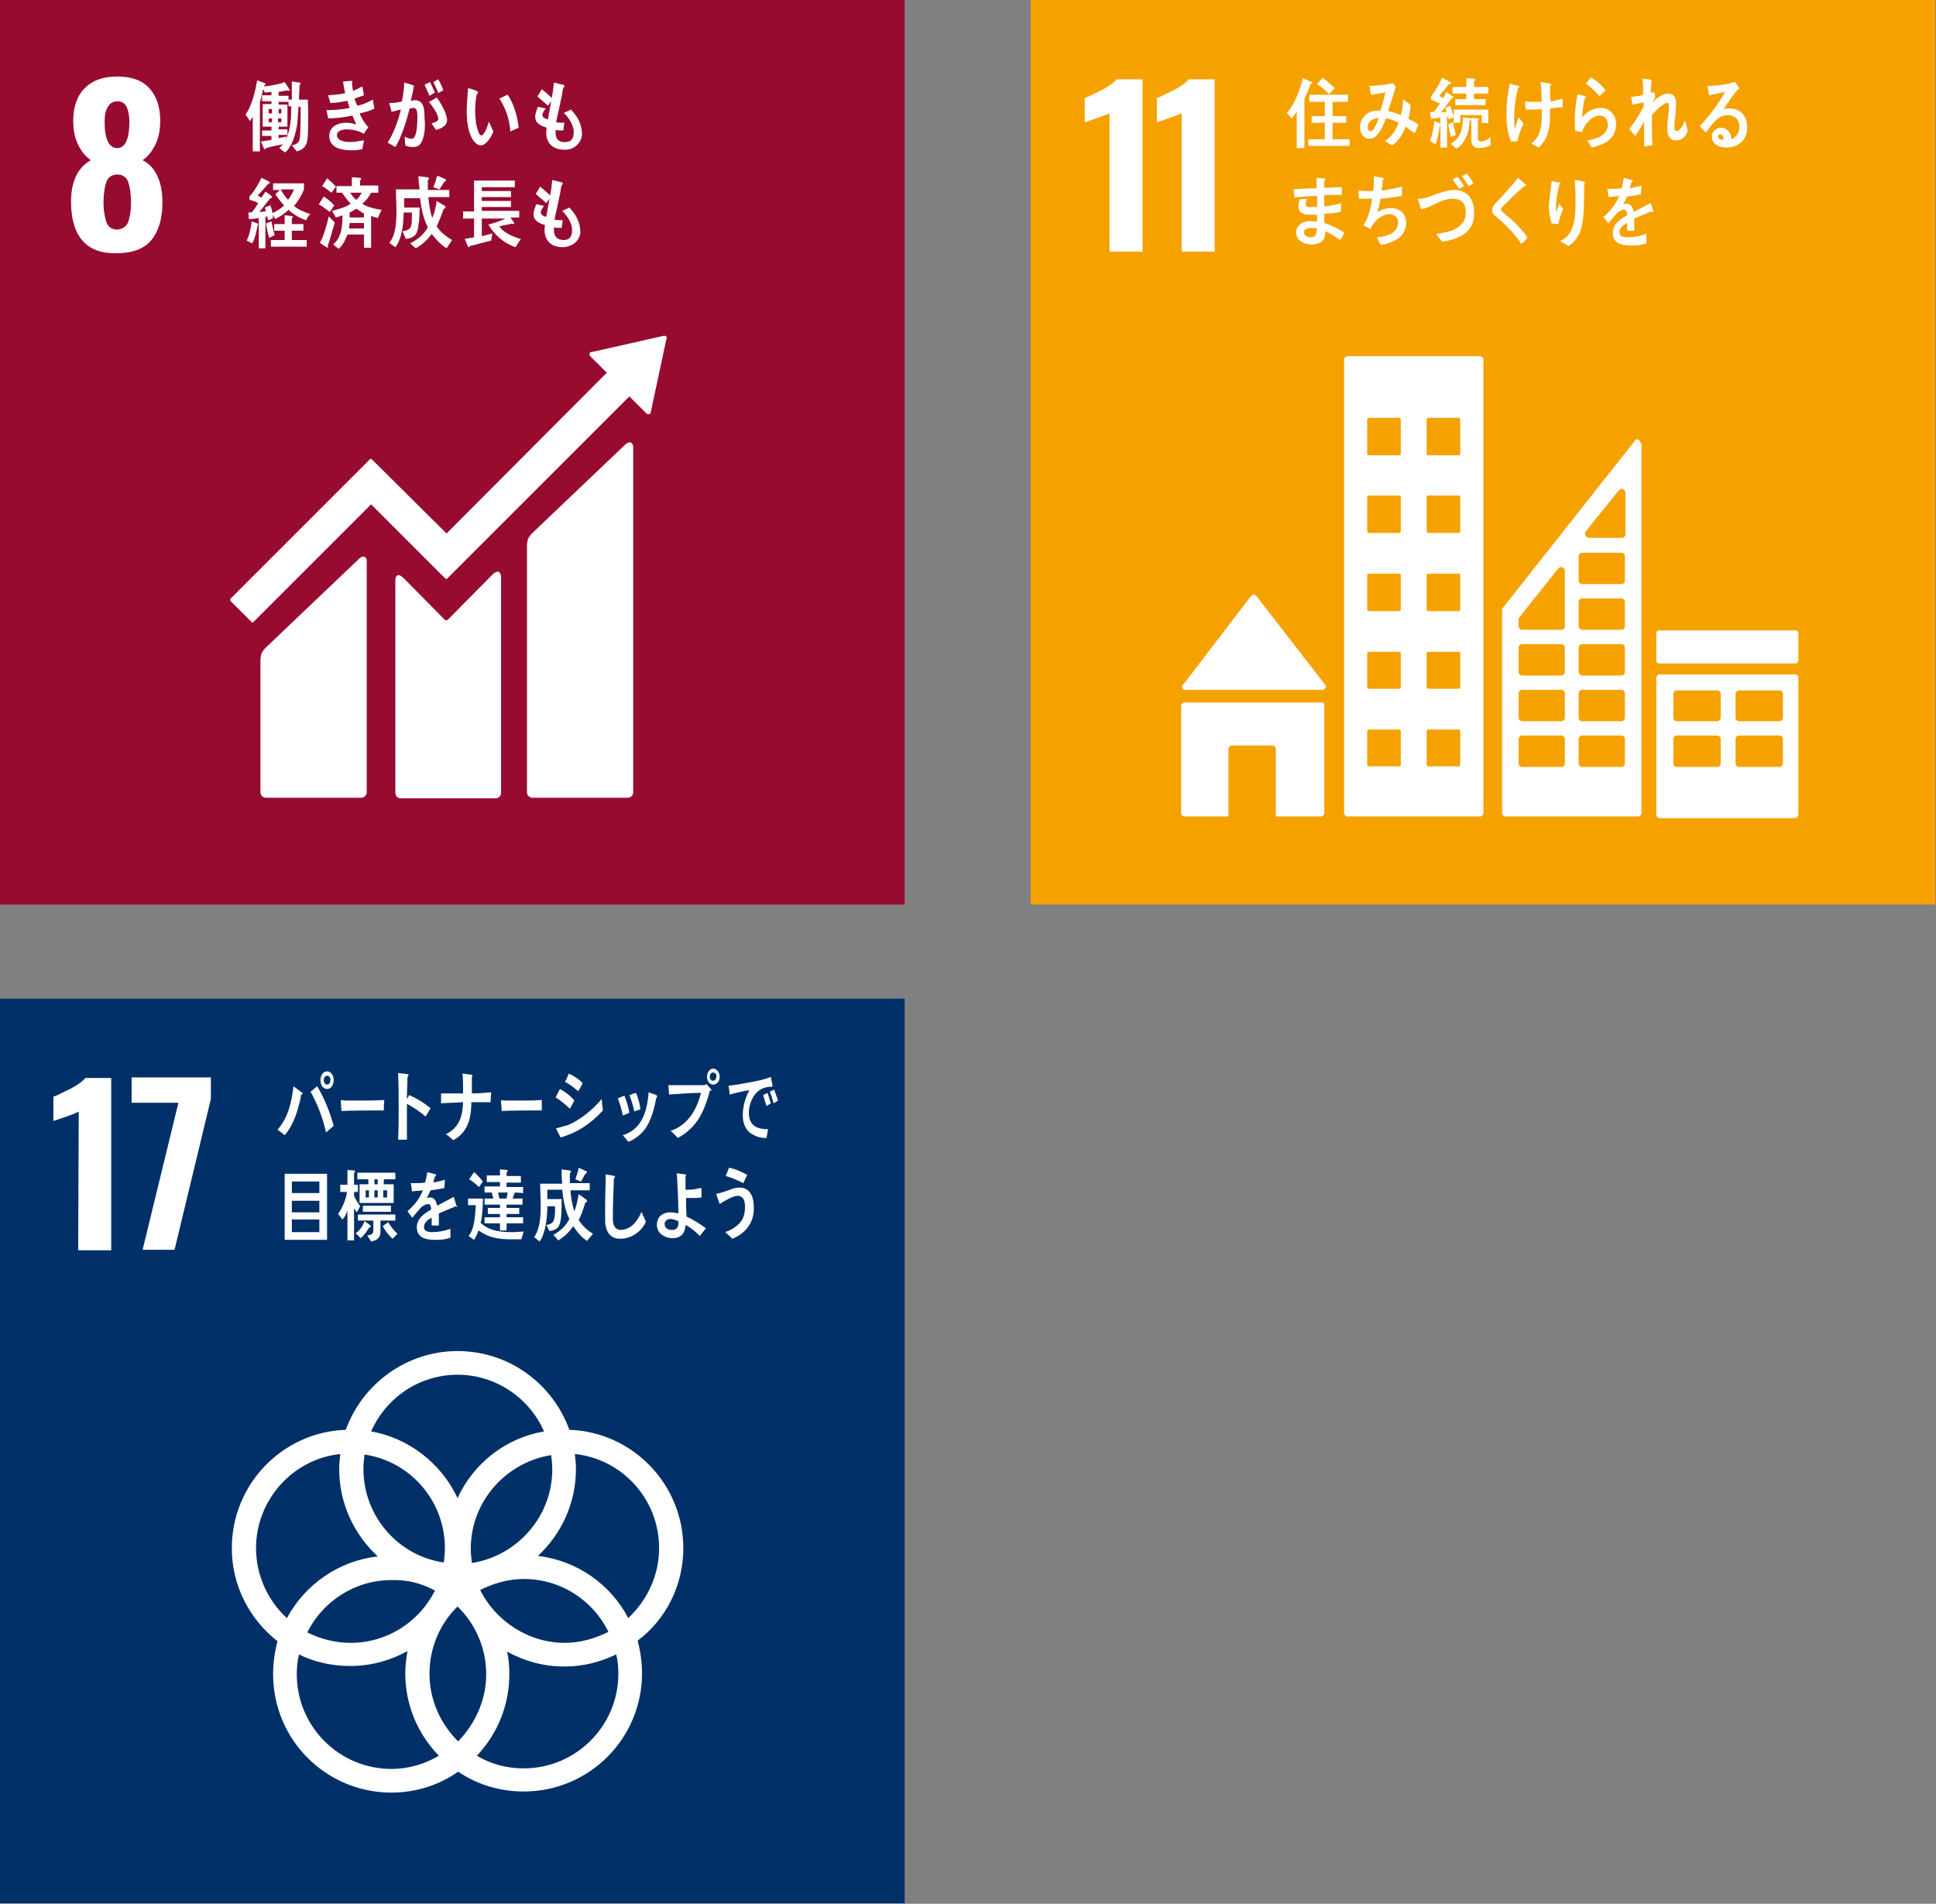 <?xml version="1.0" encoding="utf-8"?>
<!-- Generator: Adobe Illustrator 28.0.0, SVG Export Plug-In . SVG Version: 6.00 Build 0)  -->
<svg version="1.1" id="レイヤー_1" xmlns="http://www.w3.org/2000/svg" xmlns:xlink="http://www.w3.org/1999/xlink" x="0px"
	 y="0px" viewBox="0 0 351.6 345.8" style="enable-background:new 0 0 351.6 345.8;" xml:space="preserve">
<rect x="0" y="0" width="351.6" height="345.8" fill="#808080" stroke="none"/>
<style type="text/css">
	.st0{fill:#970B31;}
	.st1{fill:#FFFFFF;}
	.st2{fill:#F5A200;}
	.st3{fill:#003067;}
</style>
<rect y="0" class="st0" width="164.3" height="164.3"/>
<g>
	<path class="st1" d="M12.9,36.6c0-1.8,0.3-3.3,0.9-4.6c0.6-1.3,1.5-2.2,2.7-2.9c-1-0.7-1.7-1.6-2.3-2.8c-0.6-1.2-0.9-2.6-0.9-4.3
		c0-2.6,0.7-4.6,2.1-6s3.3-2.1,5.9-2.1s4.5,0.7,5.8,2.1c1.3,1.4,2,3.4,2,5.9c0,1.8-0.3,3.2-0.9,4.4c-0.6,1.2-1.3,2.1-2.3,2.8
		c1.2,0.6,2.1,1.6,2.7,2.9c0.6,1.3,0.9,2.9,0.9,4.8c0,2.9-0.7,5.2-2,6.8S24,46,21.1,46C15.7,46.1,12.9,42.9,12.9,36.6z M23.3,40.3
		c0.3-0.9,0.5-2.1,0.5-3.5c0-1.5-0.2-2.8-0.5-3.7s-1-1.4-2-1.4s-1.7,0.5-2,1.4s-0.5,2.1-0.5,3.7c0,1.4,0.2,2.5,0.5,3.5
		c0.3,0.9,1,1.4,2,1.4C22.3,41.6,22.9,41.2,23.3,40.3z M23.5,22.1c0-1.1-0.2-2-0.5-2.7c-0.4-0.7-0.9-1-1.7-1c-0.7,0-1.3,0.3-1.7,1
		C19.2,20,19,20.9,19,22.1c0,3.2,0.8,4.8,2.3,4.8C22.7,26.9,23.5,25.3,23.5,22.1z"/>
</g>
<g>
	<path class="st1" d="M113.5,80.8l-16.8,16c-0.6,0.6-1,1.1-1,2.4v44.7c0,0.5,0.4,1,1,1H114c0.5,0,1-0.4,1-1V81.2
		C115,80.7,114.6,79.8,113.5,80.8"/>
	<path class="st1" d="M65.1,101.6l-16.8,16c-0.6,0.6-1,1.1-1,2.4v23.9c0,0.5,0.4,1,1,1h17.3c0.5,0,1-0.4,1-1V102
		C66.7,101.5,66.2,100.5,65.1,101.6"/>
	<path class="st1" d="M121.1,61.5c0-0.1,0-0.3-0.1-0.4c-0.1-0.1-0.2-0.1-0.3-0.1h-0.1h-0.1l-12.8,2.9h-0.2c-0.1,0-0.2,0.1-0.3,0.1
		c-0.2,0.2-0.2,0.5,0,0.7l0.1,0.1l2.9,2.9L81.1,96.9L67.6,83.5c-0.2-0.2-0.4-0.2-0.5,0l-3.6,3.6l0,0l-21.6,21.6
		c-0.1,0.2-0.1,0.4,0,0.5l3.7,3.7c0.1,0.2,0.4,0.2,0.5,0l21.3-21.3l9.8,9.8l0,0l3.6,3.6c0.2,0.2,0.4,0.2,0.5,0l33-33l3.1,3.1
		c0.2,0.2,0.5,0.2,0.7,0c0.1-0.1,0.1-0.2,0.1-0.3l0,0l2.8-13.1L121.1,61.5z"/>
	<path class="st1" d="M89.4,104.4l-8.1,8.2c-0.2,0.1-0.4,0.1-0.5,0l-7.4-7.5c-1.3-1.3-1.6-0.3-1.6,0.3V144c0,0.5,0.4,1,0.9,1H90
		c0.5,0,1-0.4,1-1v-39.2C91,104.2,90.6,103.2,89.4,104.4"/>
</g>
<g>
	<path class="st1" d="M55.9,24.7c-0.1,1.7-0.6,2.4-2,2.8L53,26.4c1-0.2,1.4-0.5,1.5-1.7c0.1-1.8,0.1-3.6,0.1-5.3h-0.4
		c-0.1,1.6-0.1,3.3-0.6,4.9c-0.3,1.2-0.9,2.6-1.8,3.4l-1.1-0.8c0.2-0.2,0.5-0.5,0.7-0.7c-1,0.2-2.1,0.4-3.1,0.7
		c0,0.1-0.1,0.2-0.2,0.2c-0.1,0-0.2-0.1-0.2-0.2l-0.5-1.2c0.7-0.1,1.3-0.2,1.9-0.3v-0.7h-1.7v-1h1.7V23h-1.6v-4.1h1.6v-0.5h-1.7
		v-1.1h1.7v-0.6c-0.4,0-0.8,0.1-1.2,0.1l-0.3-0.6c-0.1,0.5-0.3,1.1-0.4,1.7c0,0.1-0.2,0.5-0.2,0.6v9h-1.3v-6.3
		c-0.2,0.3-0.3,0.5-0.5,0.8l-0.8-1.2c1.1-1.5,1.8-4.3,2.1-6.2l1.4,0.5c0.1,0,0.1,0.1,0.1,0.2c0,0.1-0.2,0.2-0.2,0.2v0.2
		c0.9-0.1,2.9-0.4,3.7-0.8l0.9,1.4c0,0.1-0.1,0.2-0.2,0.2c-0.1,0-0.2,0-0.2-0.1c-0.5,0.1-1,0.2-1.6,0.3v0.7h1.8v0.7H53v-3.3l1.4,0.2
		c0.1,0,0.2,0.1,0.2,0.2c0,0.1-0.1,0.2-0.2,0.2c0,0.9-0.1,1.8-0.1,2.7c0.5,0,1.1,0,1.6,0C56,20.3,56,22.5,55.9,24.7z M49.4,19.8
		h-0.6v0.8h0.6V19.8z M49.4,21.5h-0.6v0.7h0.6V21.5z M51.1,19.8h-0.5v0.8h0.5V19.8z M51.1,21.5h-0.6v0.7h0.6V21.5z M52.4,19.3v-0.8
		h-1.8V19h1.6v4h-1.6v0.5h1.6v1h-1.6v0.6c0.5-0.1,1-0.2,1.4-0.3l-0.1,0.5c0.9-1.7,1-4,1-6C52.9,19.3,52.4,19.3,52.4,19.3z"/>
	<path class="st1" d="M65.3,20.6c0.4,0.9,0.9,1.8,1.6,2.5c-0.3,0.4-0.6,0.8-0.8,1.2c-1.1-0.6-2.1-0.8-3.3-0.8c-0.5,0-1.6,0.2-1.6,1
		c0,1.2,1.7,1.3,2.4,1.3c0.9,0,1.6-0.2,2.5-0.3c-0.1,0.5-0.2,1.1-0.3,1.6c-0.6,0.1-1.2,0.2-1.8,0.2c-1.5,0-4.2-0.2-4.2-2.6
		c0-1.8,1.7-2.4,3-2.4c0.7,0,1.2,0.1,1.9,0.3c-0.2-0.5-0.5-1.1-0.7-1.6c-1.4,0.3-3,0.5-4.4,0.5L59.3,20c1.4,0,2.8-0.1,4.2-0.4
		c-0.1-0.4-0.3-0.8-0.4-1.3c-1,0.2-2,0.4-3.1,0.4c-0.1-0.4-0.3-0.9-0.4-1.4c1-0.1,2.1-0.1,3.1-0.4c-0.2-0.7-0.3-1.4-0.4-2.1
		c0.5,0,1-0.1,1.5-0.1l0,0c0.1,0,0.2,0,0.2,0.2c0,0.1-0.1,0.2-0.1,0.2c0.1,0.5,0.1,0.9,0.2,1.4c0.6-0.2,1.1-0.5,1.7-0.8
		c0.1,0.5,0.2,1,0.3,1.6c-0.6,0.2-1.1,0.4-1.7,0.6c0.1,0.5,0.3,0.9,0.5,1.3c1-0.2,1.9-0.6,2.8-1.1c0.1,0.5,0.2,1.1,0.3,1.6
		C67.1,20.2,66.2,20.4,65.3,20.6z"/>
	<path class="st1" d="M76.2,26.3c-0.4,0.4-0.9,0.4-1.4,0.4c-0.4,0-0.8-0.1-1.2-0.3c0-0.5-0.1-1.1-0.1-1.6c0.4,0.3,0.9,0.4,1.3,0.4
		c1,0,1-3.2,1-4c0-0.6,0-1.6-0.7-1.6c-0.2,0-0.5,0.1-0.7,0.1c-0.5,2-1.5,5.3-2.6,7c-0.5-0.3-0.9-0.5-1.4-0.8c1.1-1.7,1.9-3.9,2.4-6
		c-0.6,0.1-1.1,0.3-1.7,0.4c0-0.2-0.4-1.5-0.4-1.5c0-0.1,0.1-0.1,0.1-0.1c0.1,0,0.2,0,0.3,0c0.6,0,1.3-0.1,1.9-0.3
		c0.2-1.1,0.4-2.2,0.4-3.4c0.4,0.1,0.7,0.2,1.1,0.3c0.2,0.1,0.3,0.1,0.5,0.2c0.1,0,0.2,0.1,0.2,0.2c0,0.1-0.1,0.1-0.1,0.2
		c-0.1,0.8-0.3,1.6-0.5,2.4c0.2,0,0.5-0.1,0.7-0.1c0.8,0,1.3,0.3,1.6,1.2c0.2,0.6,0.2,1.5,0.2,2.1C77.3,23,77.1,25.4,76.2,26.3z
		 M78,17.4c-0.3-0.7-0.6-1.4-0.9-2l1-0.5c0.3,0.6,0.6,1.3,0.9,1.9L78,17.4z M79.2,23.6c-0.3-0.4-0.6-0.8-0.8-1.2
		c0.3-0.1,1.2-0.3,1.2-0.8c0-0.9-1.2-2.5-1.7-3.1c0.5-0.2,0.9-0.5,1.4-0.8c0.7,0.9,1.9,2.9,1.9,4.2C81.1,23,79.9,23.4,79.2,23.6z
		 M79.6,16.9c-0.3-0.7-0.6-1.4-0.9-2l0.9-0.5c0.3,0.6,0.7,1.3,0.9,2L79.6,16.9z"/>
	<path class="st1" d="M87.4,26.4c-0.4,0-0.7-0.1-1-0.4c-1.1-1-1.5-3-1.6-4.6c-0.1-1.3,0-2.6,0.1-3.9c0-0.5,0.1-1,0.1-1.5
		c0.4,0.1,1.4,0.4,1.7,0.6c0.1,0,0.1,0.1,0.1,0.2c0,0.2-0.1,0.2-0.2,0.3c-0.2,0.7-0.3,2.1-0.3,2.9c0,0.6,0,1.2,0.1,1.8
		c0,0.6,0.2,1.3,0.4,1.9c0.1,0.3,0.3,0.9,0.6,0.9c0.6,0,1.2-1.9,1.4-2.5l0.8,1.8C89.3,24.7,88.4,26.3,87.4,26.4z M92.7,23.9
		c-0.2-2.3-0.8-4.1-2-6c0.5-0.2,1-0.5,1.5-0.7c1.1,1.6,1.8,4,2,6C93.8,23.4,93.2,23.6,92.7,23.9z"/>
	<path class="st1" d="M102.6,27.2c-1.7,0-3.3-0.7-3.4-3c0-0.3,0-0.7,0.1-1c-0.9-0.3-2.1-0.7-2.1-2c0-0.6,0.3-1.3,0.5-1.8
		c0.5,0.1,0.9,0.2,1.4,0.3c-0.2,0.3-0.6,0.8-0.6,1.2c0,0.5,0.7,0.7,1,0.8c0.2-1.1,0.4-2.2,0.6-3.3c-0.2,0.3-0.4,0.5-0.6,0.8
		c-0.6-0.6-1.3-1.1-1.9-1.7c0.3-0.4,0.5-0.8,0.8-1.3c0.6,0.5,1.2,1,1.8,1.6c0.2-0.9,0.3-1.9,0.4-2.8c0.4,0.1,0.8,0.2,1.2,0.3
		c0.2,0,0.3,0.1,0.5,0.1c0.1,0,0.2,0.1,0.2,0.2c0,0.2-0.1,0.3-0.2,0.4c-0.1,0.3-0.2,0.7-0.2,1c-0.1,0.7-0.3,1.3-0.4,2
		c-0.2,1-0.5,2.1-0.7,3.2c0.5,0.1,1,0.1,1.5,0.1l-0.2,1.4c-0.5,0-1,0-1.4-0.1c0,0.2,0,0.4,0,0.6c0,1.2,0.8,1.7,1.8,1.6
		c1,0,1.5-0.6,1.5-1.8c0-1.4-1-2.7-1.8-3.5c0.5-0.2,0.9-0.4,1.3-0.6c1.2,1.3,2,2.6,2,4.6C105.5,26.2,104.1,27.2,102.6,27.2z"/>
	<path class="st1" d="M46.8,40.9c-0.2,1-0.5,2.5-1,3.3l-1-0.5c0.5-1,0.8-2.4,0.9-3.5l1.1,0.4C46.9,40.6,46.9,40.7,46.8,40.9
		C46.9,40.8,46.8,40.9,46.8,40.9z M55.6,40c-1.2-0.4-2.3-1-3.2-1.9c-0.7,0.7-1.5,1.2-2.4,1.7L49.5,39l0.1,0.6
		c-0.3,0.2-0.6,0.3-0.9,0.4c-0.1-0.2-0.1-0.5-0.2-0.7l-0.3,0.1v5.7H47v-5.5c-0.6,0.1-1.2,0.2-1.8,0.2l-0.1-1.2c0.2,0,0.5,0,0.7-0.1
		c0.4-0.5,0.8-1.1,1.1-1.6c-0.5-0.3-1.1-0.5-1.6-0.6v-0.6c0.9-1,1.6-2.2,2.2-3.4c0.4,0.2,0.8,0.4,1.2,0.6C48.8,33,49,33,49,33.2
		c0,0.1-0.2,0.2-0.3,0.2c-0.6,0.7-1.3,1.5-1.9,2.1c0.2,0.1,0.5,0.3,0.7,0.4c0.2-0.4,0.5-0.7,0.7-1.1c0.2,0.1,1.2,0.8,1.2,1
		S49.2,36,49.1,36c-0.7,0.8-1.3,1.7-2,2.5c0.4,0,0.8-0.1,1.2-0.1c-0.1-0.2-0.1-0.5-0.2-0.7c0.3-0.1,0.6-0.3,1-0.4
		c0.2,0.5,0.3,0.9,0.4,1.4c0.7-0.3,1.5-0.8,2.1-1.4c-0.6-0.6-1.1-1.3-1.6-2l0.8-0.8h-1.2v-1.2h5.6v1.1c-0.4,1.1-1.1,2.2-1.8,3
		c0.7,0.7,2.1,1.2,3,1.5C56,39.1,55.8,39.6,55.6,40z M48.9,43.2c-0.3-0.8-0.4-1.7-0.6-2.6l1-0.4c0.2,0.9,0.3,1.7,0.6,2.5L48.9,43.2z
		 M49.2,44.8v-1.2h2.5v-1.7h-1.9v-1.2h1.9v-1.6c0.3,0,0.7,0.1,1,0.1c0.1,0,0.3,0,0.4,0.1c0.1,0,0.1,0.1,0.1,0.1
		c0,0.1-0.1,0.2-0.2,0.2v1.1h2.1v1.2H53v1.7h2.7v1.2C55.7,44.8,49.2,44.8,49.2,44.8z M51,34.4c0.3,0.7,0.8,1.3,1.3,1.9
		c0.4-0.5,0.8-1.2,1.1-1.9H51z"/>
	<path class="st1" d="M59.9,38.5c-0.7-0.5-1.3-1-2-1.4l0.9-1.4c0.5,0.3,1.5,1.1,1.9,1.6L59.9,38.5z M59.5,44.7
		c0,0.1,0.1,0.1,0.1,0.2c0,0.1-0.1,0.1-0.1,0.1c-0.1,0-1.3-0.8-1.4-0.9c0.7-1.2,1.3-3.4,1.6-4.8l1.1,1.1
		C60.4,41.8,60,43.3,59.5,44.7z M60.2,35c-0.6-0.4-1.1-0.9-1.7-1.2l0.9-1.4c0.4,0.3,1.3,1.1,1.6,1.5L60.2,35z M68.6,39.6
		c-0.4-0.1-0.8-0.2-1.2-0.4V45h-1.3v-2.4h-3c-0.4,1-0.8,1.9-1.6,2.6l-1-0.8c1.5-1.2,1.7-3.3,1.7-5.3c-0.4,0.2-0.8,0.3-1.2,0.4
		l-0.7-1.2c1.1-0.3,2.4-0.6,3.4-1.3c-0.6-0.6-1.1-1.3-1.6-2h-1v-1.2h2.8v-1.6l1.5,0.1c0.1,0,0.2,0.1,0.2,0.2c0,0.1-0.1,0.2-0.2,0.2
		v1h3.3V35h-1.3c-0.4,0.8-1,1.5-1.6,2c0.8,0.6,2.5,1,3.5,1.1L68.6,39.6z M66.1,40.5h-2.6c0,0.3-0.1,0.7-0.1,1h2.7V40.5z M66.1,38.8
		c-0.5-0.3-0.9-0.6-1.4-0.9c-0.4,0.3-0.8,0.5-1.2,0.7c0,0.3,0,0.6,0,0.9h2.6V38.8z M63.6,35c0.3,0.5,0.7,1,1.1,1.3
		c0.4-0.3,0.7-0.8,1-1.3H63.6z"/>
	<path class="st1" d="M81.1,45.1c-1.1-0.7-1.8-1.5-2.7-2.6c-0.8,1.1-1.8,2-2.9,2.6l-1-0.9c1.3-0.7,2.4-1.5,3.2-2.9
		c-0.8-1.6-1.2-3.4-1.4-5.3h-2.9v0.1c0,0.5,0,1.1,0,1.6h2.8c0,1.1,0,2.2-0.2,3.2c-0.2,1.8-0.8,2.3-2.3,2.5L73.1,42
		c1.5-0.2,1.7-0.7,1.7-2.4v-1h-1.5c0,2-0.3,4.8-1.5,6.3l-1.1-0.8c1.2-1.4,1.3-3.8,1.3-5.8c0-1.3-0.1-2.6-0.1-3.9h4.3
		C76.1,33.7,76,32.8,76,32l1.6,0.2c0.1,0,0.3,0.1,0.3,0.2c0,0.1-0.1,0.3-0.2,0.3c0,0.3,0,0.7,0,1s0,0.6,0,0.8h3.9v1.3h-3.8
		c0.1,1.3,0.3,2.6,0.7,3.8c0.4-0.9,0.7-2.1,0.8-3.1l1.5,0.9c0.1,0,0.1,0.2,0.1,0.3c0,0.2-0.2,0.2-0.3,0.2c-0.4,1.1-0.8,2.2-1.3,3.2
		c0.7,1.1,1.8,1.9,2.8,2.5L81.1,45.1z M80.7,33c-0.3,0.5-0.6,1-0.9,1.4L78.7,34c0.3-0.7,0.5-1.4,0.7-2.1l1.4,0.6
		c0.1,0,0.2,0.1,0.2,0.2C81,32.9,80.8,33,80.7,33z"/>
	<path class="st1" d="M93.6,44.9c-2-0.7-3.7-2.1-4.9-4.1c1-0.3,2.1-0.6,3.1-1.1h-4.3v3.2l1.9-0.5l-0.2,1.3c-1.3,0.3-2.6,0.7-3.9,1
		c0,0.1-0.1,0.2-0.2,0.2c0,0-0.1,0-0.1-0.1l-0.6-1.4c0.6-0.1,1.1-0.2,1.7-0.3v-3.4h-2v-1.3h2v-5.6h7.4V34h-6v0.7h5.3v1.1h-5.3v0.7
		h5.3v1.1h-5.3v0.7h6.8v1.2h-1.6l0.7,1c0,0.1-0.1,0.2-0.2,0.2s-0.2,0-0.2-0.1c-0.7,0.2-1.5,0.3-2.3,0.5c0.7,1.2,2.7,2,3.9,2.3
		L93.6,44.9z"/>
	<path class="st1" d="M102.3,44.9c-1.7,0-3.3-0.7-3.4-3c0-0.3,0-0.7,0.1-1c-0.9-0.3-2.1-0.7-2.1-2c0-0.6,0.3-1.3,0.5-1.8
		c0.5,0.1,0.9,0.2,1.4,0.3c-0.2,0.3-0.6,0.8-0.6,1.2c0,0.5,0.7,0.7,1,0.8c0.2-1.1,0.4-2.2,0.6-3.3c-0.2,0.3-0.4,0.5-0.6,0.8
		c-0.6-0.6-1.3-1.1-1.9-1.7c0.3-0.4,0.5-0.8,0.8-1.3c0.6,0.5,1.2,1,1.8,1.6c0.2-0.9,0.3-1.9,0.4-2.8c0.4,0.1,0.8,0.2,1.2,0.3
		c0.2,0,0.3,0.1,0.5,0.1c0.1,0,0.2,0.1,0.2,0.2c0,0.2-0.1,0.3-0.2,0.4c-0.1,0.3-0.2,0.7-0.2,1c-0.1,0.7-0.3,1.3-0.4,2
		c-0.2,1-0.5,2.1-0.7,3.2c0.5,0.1,1,0.1,1.5,0.1l-0.2,1.4c-0.5,0-1,0-1.4-0.1c0,0.2,0,0.4,0,0.6c0,1.2,0.8,1.7,1.8,1.7
		s1.5-0.6,1.5-1.8c0-1.4-1-2.7-1.8-3.5c0.5-0.2,0.9-0.4,1.3-0.6c1.2,1.3,2,2.6,2,4.6C105.2,43.9,103.8,44.8,102.3,44.9z"/>
</g>
<g>
	<rect x="187.2" y="0" class="st2" width="164.3" height="164.3"/>
	<g>
		<path class="st1" d="M201.6,20.5c-0.3,0.2-1.1,0.5-2.5,1c-1.1,0.4-1.8,0.6-2.1,0.7v-4.4c0.9-0.3,1.9-0.9,3.2-1.5
			c1.3-0.7,2.1-1.3,2.6-1.9h4.7v31.3h-6V20.5H201.6z"/>
		<path class="st1" d="M214.7,20.5c-0.3,0.2-1.1,0.5-2.5,1c-1.1,0.4-1.8,0.6-2.1,0.7v-4.4c0.9-0.3,1.9-0.9,3.2-1.5
			c1.3-0.7,2.1-1.3,2.6-1.9h4.7v31.3h-6V20.5H214.7z"/>
	</g>
	<g>
		<g>
			<path class="st1" d="M215.3,125.3h0.3h24.6c0.3,0,0.6-0.3,0.6-0.6c0-0.2-0.1-0.3-0.2-0.4l0,0l-12.4-16l-0.1-0.1
				c-0.1-0.1-0.3-0.2-0.4-0.2c-0.2,0-0.3,0.1-0.4,0.2l-0.1,0.1l-0.1,0.1L215,124.2l-0.2,0.2c-0.1,0.1-0.1,0.2-0.1,0.3
				C214.6,125,214.9,125.3,215.3,125.3z"/>
			<path class="st1" d="M240,127.6h-24.9c-0.3,0-0.6,0.3-0.6,0.6v19.5c0,0.3,0.3,0.6,0.6,0.6h8V136c0-0.3,0.3-0.6,0.6-0.6h7.4
				c0.3,0,0.6,0.3,0.6,0.6v12.3h8.2c0.3,0,0.6-0.3,0.6-0.6v-19.5C240.6,127.8,240.3,127.6,240,127.6z"/>
		</g>
		<path class="st1" d="M326,122.5h-24.6c-0.3,0-0.6,0.3-0.6,0.6V148c0,0.3,0.3,0.6,0.6,0.6H326c0.3,0,0.6-0.3,0.6-0.6v-25
			C326.6,122.7,326.3,122.5,326,122.5 M312.5,138.7c0,0.3-0.3,0.6-0.6,0.6h-7.4c-0.3,0-0.6-0.3-0.6-0.6v-4.5c0-0.3,0.3-0.6,0.6-0.6
			h7.4c0.3,0,0.6,0.3,0.6,0.6V138.7z M312.5,130.4c0,0.3-0.3,0.6-0.6,0.6h-7.4c-0.3,0-0.6-0.3-0.6-0.6V126c0-0.3,0.3-0.6,0.6-0.6
			h7.4c0.3,0,0.6,0.3,0.6,0.6V130.4z M323.8,138.7c0,0.3-0.3,0.6-0.6,0.6h-7.4c-0.3,0-0.6-0.3-0.6-0.6v-4.5c0-0.3,0.3-0.6,0.6-0.6
			h7.4c0.3,0,0.6,0.3,0.6,0.6V138.7z M323.8,130.4c0,0.3-0.3,0.6-0.6,0.6h-7.4c-0.3,0-0.6-0.3-0.6-0.6V126c0-0.3,0.3-0.6,0.6-0.6
			h7.4c0.3,0,0.6,0.3,0.6,0.6V130.4z"/>
		<path class="st1" d="M268.8,64.7h-24.1c-0.3,0-0.6,0.3-0.6,0.6v82.4c0,0.3,0.3,0.6,0.6,0.6h24.1c0.3,0,0.6-0.3,0.6-0.6V65.3
			C269.4,65,269.1,64.7,268.8,64.7 M254.4,138.9c0,0.2-0.1,0.3-0.3,0.3h-5.5c-0.2,0-0.3-0.1-0.3-0.3v-6.1c0-0.2,0.1-0.3,0.3-0.3h5.5
			c0.2,0,0.3,0.1,0.3,0.3V138.9z M254.4,124.8c0,0.2-0.1,0.3-0.3,0.3h-5.5c-0.2,0-0.3-0.1-0.3-0.3v-6.1c0-0.2,0.1-0.3,0.3-0.3h5.5
			c0.2,0,0.3,0.1,0.3,0.3V124.8z M254.4,110.7c0,0.2-0.1,0.3-0.3,0.3h-5.5c-0.2,0-0.3-0.1-0.3-0.3v-6.2c0-0.2,0.1-0.3,0.3-0.3h5.5
			c0.2,0,0.3,0.1,0.3,0.3V110.7z M254.4,96.5c0,0.2-0.1,0.3-0.3,0.3h-5.5c-0.2,0-0.3-0.1-0.3-0.3v-6.2c0-0.2,0.1-0.3,0.3-0.3h5.5
			c0.2,0,0.3,0.1,0.3,0.3V96.5z M254.4,82.4c0,0.2-0.1,0.3-0.3,0.3h-5.5c-0.2,0-0.3-0.1-0.3-0.3v-6.2c0-0.2,0.1-0.3,0.3-0.3h5.5
			c0.2,0,0.3,0.1,0.3,0.3V82.4z M265.2,138.9c0,0.2-0.1,0.3-0.3,0.3h-5.5c-0.2,0-0.3-0.1-0.3-0.3v-6.1c0-0.2,0.1-0.3,0.3-0.3h5.5
			c0.2,0,0.3,0.1,0.3,0.3V138.9z M265.2,124.8c0,0.2-0.1,0.3-0.3,0.3h-5.5c-0.2,0-0.3-0.1-0.3-0.3v-6.1c0-0.2,0.1-0.3,0.3-0.3h5.5
			c0.2,0,0.3,0.1,0.3,0.3V124.8z M265.2,110.7c0,0.2-0.1,0.3-0.3,0.3h-5.5c-0.2,0-0.3-0.1-0.3-0.3v-6.2c0-0.2,0.1-0.3,0.3-0.3h5.5
			c0.2,0,0.3,0.1,0.3,0.3V110.7z M265.2,96.5c0,0.2-0.1,0.3-0.3,0.3h-5.5c-0.2,0-0.3-0.1-0.3-0.3v-6.2c0-0.2,0.1-0.3,0.3-0.3h5.5
			c0.2,0,0.3,0.1,0.3,0.3V96.5z M265.2,82.4c0,0.2-0.1,0.3-0.3,0.3h-5.5c-0.2,0-0.3-0.1-0.3-0.3v-6.2c0-0.2,0.1-0.3,0.3-0.3h5.5
			c0.2,0,0.3,0.1,0.3,0.3V82.4z"/>
		<path class="st1" d="M326.6,120c0,0.3-0.2,0.5-0.5,0.5h-24.8c-0.3,0-0.5-0.2-0.5-0.5v-5c0-0.3,0.2-0.5,0.5-0.5h24.8
			c0.3,0,0.5,0.2,0.5,0.5V120z"/>
		<path class="st1" d="M297.9,80.3c-0.1-0.3-0.3-0.5-0.6-0.5c-0.1,0-0.2,0-0.3,0.1l0,0l-0.2,0.3l-23.7,30l-0.1,0.1
			c-0.1,0.1-0.2,0.3-0.2,0.5l0,0v36.9c0,0.3,0.3,0.6,0.6,0.6h24.1c0.3,0,0.6-0.3,0.6-0.6V80.5C297.9,80.5,297.9,80.4,297.9,80.3z
			 M287.9,96.6l0.2-0.2c1.6-2.1,4.4-5.4,5.7-7.1l0.2-0.2c0.1-0.2,0.3-0.3,0.5-0.3c0.3,0,0.6,0.2,0.7,0.6v0.3v0.2V97
			c0,0.4-0.3,0.7-0.7,0.7l0,0l0,0h-5.6h-0.3l0,0l0,0c-0.4,0-0.7-0.3-0.7-0.7C287.8,96.9,287.8,96.7,287.9,96.6z M284.2,138.7
			c0,0.3-0.3,0.6-0.6,0.6h-7.2c-0.3,0-0.6-0.3-0.6-0.6v-4.5c0-0.3,0.3-0.6,0.6-0.6h7.2c0.3,0,0.6,0.3,0.6,0.6V138.7z M284.2,130.4
			c0,0.3-0.3,0.6-0.6,0.6h-7.2c-0.3,0-0.6-0.3-0.6-0.6v-4.5c0-0.3,0.3-0.6,0.6-0.6h7.2c0.3,0,0.6,0.3,0.6,0.6V130.4z M284.2,122.1
			c0,0.3-0.3,0.6-0.6,0.6h-7.2c-0.3,0-0.6-0.3-0.6-0.6v-4.5c0-0.3,0.3-0.6,0.6-0.6h7.2c0.3,0,0.6,0.3,0.6,0.6V122.1z M284.2,103.9
			v0.2v9.7c0,0.3-0.3,0.6-0.6,0.6h-7.2c-0.3,0-0.6-0.3-0.6-0.6v-1.2l0,0c0-0.1,0-0.2,0-0.2s0,0,0-0.1c0,0,0-0.1,0.1-0.1
			c0,0,0-0.1,0.1-0.1c0.9-1.3,5.1-6.4,6.8-8.6l0.2-0.2c0.1-0.2,0.3-0.3,0.5-0.3c0.3,0,0.6,0.2,0.7,0.6V103.9z M295.1,138.7
			c0,0.3-0.3,0.6-0.6,0.6h-7.2c-0.3,0-0.6-0.3-0.6-0.6v-4.5c0-0.3,0.3-0.6,0.6-0.6h7.2c0.3,0,0.6,0.3,0.6,0.6V138.7z M295.1,130.4
			c0,0.3-0.3,0.6-0.6,0.6h-7.2c-0.3,0-0.6-0.3-0.6-0.6v-4.5c0-0.3,0.3-0.6,0.6-0.6h7.2c0.3,0,0.6,0.3,0.6,0.6V130.4z M295.1,122.1
			c0,0.3-0.3,0.6-0.6,0.6h-7.2c-0.3,0-0.6-0.3-0.6-0.6v-4.5c0-0.3,0.3-0.6,0.6-0.6h7.2c0.3,0,0.6,0.3,0.6,0.6V122.1z M295.1,113.8
			c0,0.3-0.3,0.6-0.6,0.6h-7.2c-0.3,0-0.6-0.3-0.6-0.6v-4.5c0-0.3,0.3-0.6,0.6-0.6h7.2c0.3,0,0.6,0.3,0.6,0.6V113.8z M295.1,105.5
			c0,0.3-0.3,0.6-0.6,0.6h-7.2c-0.3,0-0.6-0.3-0.6-0.6V101c0-0.3,0.3-0.6,0.6-0.6h7.2c0.3,0,0.6,0.3,0.6,0.6V105.5z"/>
	</g>
	<g>
		<path class="st1" d="M238,15.3c-0.3,0.9-0.7,1.8-1.1,2.6v9h-1.4v-6.7c-0.2,0.5-0.6,0.9-0.9,1.3l-0.9-1c1.4-1.5,2.4-4.1,2.9-6.3
			l1.6,0.7c0.1,0,0.1,0.1,0.1,0.2C238.3,15.2,238.1,15.2,238,15.3z M237.6,26.5v-1.2h3v-3h-2.4v-1.2h2.4v-2.6h-2.8v-1.3h7v1.3H242
			v2.6h2.5v1.2H242v3h3.1v1.2H237.6z M241.4,17.1c-0.7-0.7-1.4-1.3-2.2-1.8l1-1.2c0.4,0.3,0.8,0.6,1.2,1c0.3,0.3,0.7,0.6,1,0.9
			L241.4,17.1z"/>
		<path class="st1" d="M256.9,24.2c-0.5-0.4-1.1-0.8-1.6-1.2c-0.5,1.3-1.4,2.8-2.5,3.4l-1.3-0.8c1.1-0.6,2-1.9,2.5-3.3
			c-0.7-0.4-1.5-0.7-2.3-0.8c-0.2,0.5-0.4,1-0.6,1.4c-0.5,1.1-1.2,2.3-2.4,2.3c-1,0-1.7-0.9-1.7-2.1c0-1.5,1.1-2.6,2.2-2.9
			c0.5-0.1,1-0.1,1.5-0.1c0.3-0.8,0.7-2.4,0.9-3.3l-2.6,0.4l-0.3-1.6h0.1c0.8,0,3.4-0.2,4.1-0.5c0.2,0.2,0.4,0.4,0.6,0.6
			c-0.3,0.9-0.5,1.7-0.8,2.6c-0.2,0.6-0.4,1.3-0.6,1.9c0.8,0.1,1.5,0.4,2.3,0.7c0.3-0.9,0.4-1.9,0.4-2.8c0.5,0.3,1,0.6,1.4,1
			c-0.1,0.8-0.2,1.7-0.4,2.5c0.6,0.3,1.2,0.6,1.8,1C257.4,23.2,257.2,23.7,256.9,24.2z M248.4,23.1c0,0.4,0.1,0.7,0.5,0.7
			c0.2,0,0.4-0.1,0.5-0.3c0.4-0.4,0.8-1.5,1-2.1C249.5,21.5,248.4,21.9,248.4,23.1z"/>
		<path class="st1" d="M261.5,22.9c-0.2,1.1-0.4,2.3-0.8,3.3l-1-0.6c0.4-1,0.7-2.5,0.8-3.6l1.2,0.5l0.1,0.1
			C261.6,22.8,261.5,22.9,261.5,22.9z M269.1,22.3v-1.4h-3.9v1.4H264v-1l-0.9,0.4c0-0.2-0.1-0.3-0.1-0.5h-0.2v5.6h-1.2v-5.4
			c-0.6,0-1.2,0.1-1.7,0.2l-0.2-1.2c0.2,0,0.4,0,0.6-0.1c0.1,0,0.2-0.1,0.3-0.2c0.3-0.4,0.6-0.9,0.9-1.3c-0.5-0.2-1-0.5-1.6-0.7
			v-0.6c0.8-1,1.5-2.2,2-3.4l1.3,0.7c0.1,0.1,0.3,0.1,0.3,0.3s-0.2,0.2-0.4,0.2c-0.5,0.7-1.1,1.4-1.7,2.1c0.2,0.1,0.5,0.3,0.7,0.4
			c0.2-0.4,0.4-0.7,0.6-1.1l1.1,0.8c0.1,0,0.1,0.1,0.1,0.2c0,0.2-0.2,0.2-0.3,0.2c-0.6,0.8-1.2,1.7-1.9,2.5c0.3,0,0.7,0,1-0.1
			c-0.1-0.2-0.1-0.5-0.2-0.7l0.9-0.4c0.2,0.7,0.4,1.3,0.6,2v-1.3h6.3v2.5L269.1,22.3L269.1,22.3z M263.5,24.9
			c-0.2-0.8-0.3-1.5-0.5-2.3l0.9-0.4c0.1,0.8,0.3,1.6,0.5,2.3L263.5,24.9z M266.9,22c-0.1,0.8-0.1,1.6-0.4,2.3
			c-0.4,1.2-1.1,2.2-2,2.7l-1-0.9c1.8-1.1,2.1-2.5,2.2-4.8l1.3,0.2c0.1,0,0.2,0.1,0.2,0.2C267,21.9,266.9,22,266.9,22z M267.7,17v1
			h2.1v1.1h-5.5V18h2v-1h-2.5v-1.2h2.5v-1.6l1.4,0.1c0.1,0,0.2,0.1,0.2,0.2c0,0.1-0.1,0.2-0.2,0.2v1.1h2.6V17H267.7z M270.7,26.4
			c-0.6,0.3-1.4,0.5-2.1,0.5c-0.9,0-1.4-0.5-1.4-1.6v-3.9l1.2,0.1c0.1,0,0.2,0,0.2,0.2c0,0.1-0.1,0.2-0.2,0.2v2.9
			c0,0.7,0.1,0.9,0.7,0.9c0.5,0,1.2-0.4,1.6-0.8L270.7,26.4z"/>
		<path class="st1" d="M275.6,25.6c-0.4,0.1-0.8,0.1-1.2,0.1c-0.6-1.6-0.9-3.5-0.8-5.2c0-1.8,0.2-3.6,0.6-5.3
			c0.4,0.1,0.7,0.2,1.1,0.3c0.2,0,0.3,0.1,0.5,0.1c0.1,0,0.1,0.1,0.1,0.2c0,0.1-0.1,0.2-0.2,0.2c-0.5,1.8-0.7,3.7-0.7,5.6
			c0,0.6,0,1.2,0.1,1.8c0.2-0.7,0.5-1.4,0.7-2.1c0.3,0.4,0.6,0.8,0.9,1.1C276.2,23.5,275.8,24.5,275.6,25.6z M281.5,19.7
			c0,0.6,0,1.2,0,1.8c0,0.8-0.1,1.5-0.3,2.3c-0.3,1.2-0.9,2.3-1.8,3c-0.4-0.3-0.9-0.5-1.3-0.7c1.5-1.2,1.8-2.6,1.9-4.6
			c0-0.6,0-1.1,0-1.7c-0.7,0.1-1.5,0.1-2.2,0.1c-0.2,0-0.5,0-0.7,0c-0.1-0.5-0.1-1-0.1-1.5c0.5,0.1,1,0.1,1.6,0.1c0.5,0,0.9,0,1.4,0
			c0-0.8-0.1-1.5-0.1-2.3c0-0.4-0.1-0.8-0.1-1.3c0.4,0.1,0.8,0.1,1.2,0.2c0.2,0,0.3,0,0.5,0.1c0.1,0,0.2,0.1,0.2,0.2
			c0,0.1-0.1,0.2-0.2,0.2c0,0.9,0,1.9,0.1,2.8c0.7,0,1.5-0.3,2.2-0.5c0,0.5,0,1.1,0,1.6C283,19.5,282.2,19.6,281.5,19.7z"/>
		<path class="st1" d="M289.8,26.6c-0.2,0.1-0.5,0.1-0.7,0.2c-0.1-0.2-0.8-1.2-0.8-1.2s0-0.1,0.1-0.1c0.6-0.1,1.2-0.3,1.8-0.5
			c0.9-0.4,1.8-1.1,1.8-2.3c0-1.1-0.6-1.7-1.5-1.7c-1.4,0-2.7,1.5-3.2,3c-0.4-0.1-0.8-0.2-1.2-0.2c-0.1-0.7-0.1-1.4-0.1-2.1
			c0-1.5,0.2-3.1,0.5-4.6l1.4,0.4c0.1,0,0.1,0.1,0.1,0.2s-0.1,0.2-0.2,0.2c-0.3,1.1-0.4,2.3-0.5,3.4c1-1.1,2.1-1.7,3.5-1.7
			s2.7,1.2,2.7,2.9C293.5,25.1,291.6,26.1,289.8,26.6z M290.5,17.5c-0.7-0.9-1.6-1.7-2.5-2.3c0.3-0.4,0.6-0.7,0.9-1.1
			c0.9,0.4,2,1.4,2.7,2.3C291.2,16.8,290.8,17.1,290.5,17.5z"/>
		<path class="st1" d="M304.4,25.5c-1.1,0-1.6-0.8-1.6-2c0-1.3,0.2-2.5,0.3-3.7c0-0.2,0-0.4,0-0.6c0-0.3,0-0.5-0.3-0.5
			c-0.7,0-2.4,1.6-2.8,2.3c0,1.8,0,3.6,0.1,5.4l-1.5,0.2c0-1.5,0-3,0-4.5c-0.5,0.9-1.1,1.8-1.6,2.6c-0.4-0.4-0.7-0.8-1.1-1.3
			c1-1.2,1.9-2.6,2.6-4.1v-0.7c-0.7,0.1-1.3,0.3-2,0.4c-0.1-0.5-0.2-1-0.3-1.4c0.8-0.1,1.5-0.1,2.2-0.4c0-1,0-1.9-0.1-2.9
			c0.3,0,1.3,0.1,1.5,0.2c0.1,0,0.2,0.1,0.2,0.2c0,0.1,0,0.1-0.1,0.2c0,0.7-0.1,1.4-0.1,2c0.2-0.1,0.4-0.2,0.6-0.2
			c0.1,0.4,0.2,0.7,0.2,1.1c-0.2,0.3-0.4,0.6-0.6,0.9l0,0c0.9-0.9,1.9-1.7,3.1-1.7c0.8,0,1.3,0.8,1.3,1.6c0,0.7-0.1,1.4-0.1,2.1
			c-0.1,0.7-0.2,1.5-0.2,2.3l0,0c0,0.3,0,0.8,0.4,0.8c0.7,0,1.2-1.2,1.5-1.9c0.2,0.6,0.4,1.3,0.5,1.9
			C306.1,24.9,305.4,25.5,304.4,25.5z"/>
		<path class="st1" d="M313.5,26.8c-1,0-2.6-0.4-2.6-2c0-1.1,1-1.6,1.7-1.6s1.4,0.5,1.7,1.3c0.1,0.3,0.1,0.5,0.1,0.8
			c0.8-0.3,1.5-1.1,1.5-2.2c0-1.5-1-2.2-2.1-2.2c-1.8,0-2.9,1.7-4,3.2c-0.4-0.4-0.7-0.8-1.1-1.2c1.7-1.8,3.3-3.9,4.6-6.2
			c-1,0.2-1.9,0.4-2.9,0.6l-0.3-1.7c0.1,0,0.3,0,0.4,0c0.5,0,1.1-0.1,1.6-0.1c0.7-0.1,1.5-0.2,2.2-0.4c0.3-0.1,0.5-0.2,0.8-0.2
			c0.3,0.4,0.6,0.8,0.8,1.2c-0.1,0.1-0.3,0.2-0.4,0.3c-0.3,0.3-0.5,0.7-0.8,1c-0.6,0.8-1.1,1.6-1.7,2.4c0.4-0.1,0.7-0.1,1.1-0.1
			c1.7,0,3.2,1.1,3.2,3.3C317.4,25.6,315.5,26.8,313.5,26.8z M312.4,24.4c-0.2,0-0.4,0.1-0.4,0.4c0,0.5,0.7,0.6,1,0.6
			C313,25,312.9,24.4,312.4,24.4z"/>
		<path class="st1" d="M243.4,43.6c-0.9-0.6-1.8-1.2-2.7-1.6c0,0.8-0.1,1.4-0.7,1.9c-0.4,0.3-1.1,0.5-1.6,0.5c-1.2,0-3-0.4-3-2.2
			c0-1.2,1.1-1.9,2-2c0.3-0.1,0.6,0,1,0c0.3,0,0.6,0,0.8,0.1c0-0.5,0-0.9,0-1.3c-0.4,0-0.8,0-1.2,0c-0.9,0-2.2-0.1-2.2-1.6
			c0-0.4,0.1-0.8,0.3-1.2l1.3-0.1c-0.1,0.3-0.3,0.7-0.3,1c0,0.5,0.5,0.5,0.8,0.5c0.4,0,0.9,0,1.3,0c0-0.7,0-1.4,0-2
			c-1.4,0-2.7,0.1-4.1,0.3c-0.1-0.5-0.1-1-0.2-1.5c1.4-0.1,2.8-0.2,4.2-0.2c0-0.4,0-0.9,0-1.3v-0.6c0.3,0,0.7,0.1,1,0.1
			c0.2,0,0.4,0,0.5,0.1c0.1,0,0.1,0,0.1,0.1s-0.1,0.2-0.2,0.2c0,0.4,0,0.9,0,1.3c1.1,0,2.1-0.1,3.2-0.1v1.4c-1.1,0-2.1,0-3.2,0
			c0,0.7,0,1.4,0,2.1c1-0.1,2.1-0.3,3.1-0.6l-0.1,1.6c-1,0.2-2,0.3-3,0.3c0,0.6,0,1.2,0,1.7c1.2,0.4,2.5,1,3.6,1.7
			C244,42.7,243.7,43.2,243.4,43.6z M239.2,41.6c-0.3-0.2-0.7-0.2-1.1-0.2c-0.4,0-1.3,0.2-1.3,0.8c0,0.7,0.8,0.9,1.2,0.9
			c0.7,0,1.1-0.3,1.1-1.2C239.2,41.8,239.2,41.7,239.2,41.6z"/>
		<path class="st1" d="M254.2,43.1c-1,0.8-2.3,1.2-3.4,1.4c-0.3-0.4-0.5-0.9-0.7-1.4c1.4-0.1,3.8-0.6,3.8-2.7c0-1-0.8-1.5-1.6-1.5
			c-0.7,0-1.5,0.4-2.1,0.9c-0.5,0.4-1,1.1-1.3,1.8l-1.3-0.7c0.9-1.2,1.4-3.3,1.6-4.8c-0.5,0-0.9,0-1.4,0h-1c0-0.5-0.1-1-0.1-1.5
			c0.6,0.1,1.2,0.1,1.8,0.1c0.3,0,0.6,0,0.9,0c0.1-0.9,0.1-1.8,0.1-2.7c0.4,0.1,0.7,0.1,1.1,0.2c0.2,0,0.3,0,0.5,0.1
			c0.1,0,0.2,0.1,0.2,0.2c0,0.1-0.1,0.2-0.2,0.3c0,0.6-0.1,1.2-0.2,1.8c1.2-0.1,2.5-0.4,3.7-0.7v1.7c-1.3,0.2-2.6,0.4-3.9,0.5
			c-0.1,0.8-0.3,1.7-0.6,2.5c0.8-0.6,1.7-0.8,2.6-0.8c1.5,0,2.7,1,2.7,2.8C255.3,41.6,254.9,42.5,254.2,43.1z"/>
		<path class="st1" d="M266.5,42c-1.2,1.2-3.1,1.7-4.6,1.9c-0.4-0.5-0.7-0.9-1.1-1.4c0.9-0.1,1.9-0.3,2.8-0.6
			c1.3-0.5,2.6-1.4,2.6-3.3c0-1.9-1-2.5-2.4-2.5c-1.5,0-2.8,0.8-4.1,1.4c-0.5,0.2-1,0.4-1.6,0.5c-0.1-0.2-0.6-1.8-0.6-1.8
			c0-0.1,0.2-0.1,0.2-0.1c1,0,2-0.4,3-0.8c1.2-0.4,2.3-0.8,3.5-0.8c1.9,0,3.5,1.4,3.5,3.9C267.8,39.9,267.4,41.1,266.5,42z
			 M265,34.3c-0.4-0.6-0.8-1.2-1.2-1.7l0.9-0.5c0.4,0.5,0.8,1.1,1.2,1.7L265,34.3z M266.7,33.8c-0.4-0.6-0.8-1.3-1.2-1.8l0.9-0.5
			c0.4,0.6,0.8,1.1,1.2,1.8L266.7,33.8z"/>
		<path class="st1" d="M276.3,44.3c-1-1.5-2.2-2.8-3.5-4c-0.3-0.3-0.7-0.6-1-0.9c-0.2-0.2-0.4-0.3-0.6-0.5s-0.2-0.5-0.2-0.7
			c0-0.5,0.2-0.8,0.5-1.2c0.6-0.6,1.2-1.2,1.7-1.8c0.8-0.9,1.7-1.9,2.5-2.9c0.3,0.3,0.7,0.6,1,0.9c0.1,0.1,0.3,0.2,0.4,0.3l0.1,0.1
			c0,0.2-0.3,0.2-0.4,0.2c-0.8,0.7-1.6,1.5-2.4,2.2c-0.3,0.3-0.6,0.7-1,1c-0.2,0.2-0.3,0.3-0.5,0.5c-0.1,0.1-0.3,0.3-0.3,0.5
			s0.1,0.3,0.2,0.4c0.5,0.5,1,0.9,1.5,1.3c1.1,1,2.2,2.1,3.1,3.4C277.2,43.5,276.8,43.9,276.3,44.3z"/>
		<path class="st1" d="M283,40.7c-0.4,0-0.8-0.1-1.2-0.1c-0.3-0.9-0.5-2.2-0.5-3.2c0.1-1.5,0.3-3,0.5-4.5c0.4,0.1,0.7,0.1,1.1,0.2
			c0.1,0,0.3,0,0.4,0.1c0.1,0,0.1,0.1,0.1,0.1c0,0.1-0.1,0.2-0.2,0.2c-0.3,1.3-0.6,2.7-0.6,4c0,0.3,0,0.6,0,0.8v0.1l0.1-0.1
			c0.2-0.4,0.3-0.9,0.5-1.3l0.7,1C283.5,38.8,283.2,39.7,283,40.7z M287.7,33.4c0,1.7,0,3.3-0.1,5c-0.1,2.7-0.7,5.1-2.8,6.3
			c-0.3-0.3-0.9-0.6-1.3-0.8c0,0-0.1,0-0.1-0.1s0.1-0.1,0.1-0.1c0.3-0.2,0.6-0.3,0.8-0.5c1.4-1.1,1.7-3.1,1.8-4.9
			c0.1-1.9,0-3.8-0.1-5.6c0.4,0,0.8,0.1,1.1,0.2c0.2,0,0.4,0,0.6,0.1c0.1,0,0.1,0.1,0.1,0.2C287.9,33.2,287.8,33.3,287.7,33.4z"/>
		<path class="st1" d="M300.1,38.5c-0.1,0-0.1,0-0.2-0.1c-0.8,0.3-2.4,1-3.1,1.3v2.2h-1.3c0-0.2,0-0.4,0-0.6v-0.8
			c-0.9,0.5-1.4,1-1.4,1.7c0,0.6,0.5,0.9,1.6,0.9s2.1-0.2,3.3-0.6v1.7c-1,0.4-2.1,0.4-2.8,0.4c-2.2,0-3.3-0.7-3.3-2.3
			c0-0.7,0.3-1.4,0.9-2c0.4-0.4,1-0.8,1.7-1.2c0-0.6-0.2-1-0.5-1c-0.4,0-0.8,0.2-1.2,0.5c-0.2,0.2-0.5,0.5-0.9,1s-0.7,0.8-0.8,1
			c-0.2-0.3-0.5-0.6-0.9-1.2c1.3-1.1,2.2-2.3,2.9-3.8c-0.6,0.1-1.3,0.1-2,0.2c0-0.5-0.1-1-0.2-1.5c1.1,0,1.9,0,2.6-0.1
			c0.1-0.4,0.3-1.1,0.4-1.9l1.5,0.4c0.1,0,0.1,0.1,0.1,0.2c0,0.1-0.1,0.2-0.2,0.2c-0.1,0.2-0.2,0.6-0.3,1.1c0.5-0.1,1.3-0.3,2.1-0.5
			l-0.1,1.6c-0.6,0.1-1.5,0.3-2.5,0.4c-0.2,0.4-0.4,0.9-0.7,1.4c0.3-0.1,0.5-0.1,0.6-0.1c0.7,0,1.1,0.5,1.3,1.5
			c0.9-0.5,1.9-1,3.1-1.6l0.5,1.6C300.2,38.5,300.2,38.5,300.1,38.5z"/>
	</g>
</g>
<g>
	<rect y="181.4" class="st3" width="164.3" height="164.3"/>
	<g>
		<path class="st1" d="M14.3,201.9c-0.3,0.2-1.1,0.5-2.5,1c-1.1,0.4-1.8,0.6-2.1,0.7v-4.4c0.9-0.3,1.9-0.9,3.2-1.5
			c1.3-0.7,2.1-1.3,2.6-1.9h4.7v31.3h-6L14.3,201.9L14.3,201.9z"/>
		<path class="st1" d="M32.4,200.3h-8.5v-4.6h14.4v3.9L31.7,227h-5.8L32.4,200.3z"/>
	</g>
	<path class="st1" d="M124.1,281.2c0-11.6-9.2-21.1-20.7-21.5c-3-8.3-10.9-14.3-20.3-14.3c-9.3,0-17.3,6-20.3,14.3
		c-11.5,0.4-20.7,9.9-20.7,21.5c0,6.9,3.3,13,8.3,16.9c-0.5,1.9-0.8,3.9-0.8,6c0,11.9,9.6,21.5,21.5,21.5c4.5,0,8.7-1.4,12.1-3.8
		c3.4,2.3,7.5,3.6,11.9,3.6c11.9,0,21.5-9.6,21.5-21.5c0-2-0.3-4-0.8-5.9C120.9,294.2,124.1,288,124.1,281.2 M100.3,266.9
		c0,8.6-6.4,15.7-14.6,17c-0.1-0.9-0.2-1.7-0.2-2.6c0-8.6,6.4-15.7,14.6-17C100.2,265.1,100.3,266,100.3,266.9 M83.2,316.3
		C80,313.1,78,308.8,78,304c0-4.7,1.9-9.1,5.1-12.2c3.2,3.1,5.2,7.5,5.2,12.3C88.3,308.8,86.3,313.1,83.2,316.3 M66.2,264.2
		c8.3,1.2,14.6,8.4,14.6,17c0,0.9-0.1,1.8-0.2,2.6c-8.3-1.2-14.6-8.4-14.6-17C66,266,66.1,265.1,66.2,264.2 M79,288.9
		c-2.8,5.6-8.6,9.5-15.3,9.5c-2.8,0-5.5-0.7-7.9-1.9c2.8-5.6,8.6-9.5,15.3-9.5C74,286.9,76.6,287.6,79,288.9 M87.2,288.8
		c2.4-1.2,5.1-2,7.9-2c6.8,0,12.6,3.9,15.4,9.6c-2.4,1.2-5.1,2-7.9,2C95.9,298.4,90,294.4,87.2,288.8 M83.1,249.7
		c7,0,13.1,4.3,15.7,10.3c-7,1.2-12.8,5.8-15.7,12.1c-2.9-6.2-8.8-10.9-15.7-12.1C70.1,253.9,76.1,249.7,83.1,249.7 M46.5,281.2
		c0-8.8,6.7-16.2,15.3-17.1c-0.1,0.9-0.2,1.8-0.2,2.7c0,6.3,2.7,11.9,7,15.9c-7.1,0.8-13.2,5.1-16.5,11.2
		C48.7,290.8,46.5,286.2,46.5,281.2 M53.9,304.1c0-1.2,0.1-2.4,0.4-3.6c2.8,1.4,6,2.1,9.3,2.1c3.8,0,7.3-1,10.4-2.7
		c-0.2,1.3-0.4,2.6-0.4,4c0,5.8,2.3,11.1,6.1,15c-2.5,1.5-5.5,2.4-8.6,2.4C61.6,321.3,53.9,313.6,53.9,304.1 M112.3,304
		c0,9.5-7.7,17.2-17.2,17.2c-3.1,0-6-0.8-8.5-2.3c3.7-3.9,5.9-9.1,5.9-14.8c0-1.4-0.1-2.8-0.4-4.1c3.1,1.7,6.6,2.7,10.4,2.7
		c3.4,0,6.5-0.8,9.4-2.2C112.2,301.6,112.3,302.8,112.3,304 M97.7,282.6c4.2-3.9,6.9-9.5,6.9-15.8c0-0.9-0.1-1.8-0.2-2.7
		c8.6,0.9,15.3,8.2,15.3,17.1c0,5-2.2,9.5-5.6,12.7C110.9,287.8,104.9,283.5,97.7,282.6"/>
	<g>
		<path class="st1" d="M54.7,198.8c-0.1,0.6-0.2,1.2-0.4,1.8c-0.5,2.1-1.3,4.1-2.6,5.6c-0.4-0.4-0.9-0.7-1.3-1
			c1.9-2.2,2.5-4.7,2.9-7.9l1.6,1.2c0,0,0.1,0.1,0.1,0.2C54.9,198.7,54.8,198.8,54.7,198.8z M59.2,205.7c-0.5-2.5-1.6-5.3-2.8-7.4
			l1.2-1c1.2,1.9,2.4,4.9,3,7.2L59.2,205.7z M59.4,197.8c-0.7,0-1.2-0.7-1.2-1.6c0-0.9,0.5-1.6,1.2-1.6s1.2,0.7,1.2,1.6
			C60.6,197.1,60.1,197.8,59.4,197.8z M59.4,195.4c-0.4,0-0.6,0.4-0.6,0.8c0,0.5,0.3,0.8,0.6,0.8c0.4,0,0.6-0.4,0.6-0.8
			C60.1,195.8,59.8,195.4,59.4,195.4z"/>
		<path class="st1" d="M69.7,201.7c-0.7,0-1.2,0-1.7,0c-0.6,0-4.5,0-6,0.1c0-0.6-0.1-1.3-0.1-1.8c0-0.2,0.1-0.2,0.2-0.2
			c0.2,0.1,0.6,0.1,0.7,0.1c0.7,0,1.8,0,2.6,0c1.7,0,2.6,0,4.4-0.1C69.7,200.4,69.7,201.1,69.7,201.7z"/>
		<path class="st1" d="M77.3,202.8c-1.1-0.9-2.2-1.7-3.4-2.3c0,0.2,0,0.5,0,0.7v3.2c0,0.9,0,1.7,0,2.6h-1.6c0.1-1.9,0.1-3.7,0.1-5.6
			c0-2.2,0-4.3-0.1-6.5l1.7,0.2c0.1,0,0.2,0.1,0.2,0.2c0,0.1-0.1,0.2-0.2,0.3c0,1.3-0.1,2.6-0.1,4c0.2-0.2,0.3-0.5,0.4-0.7
			c1.4,0.6,2.7,1.4,3.9,2.4C77.9,201.8,77.6,202.3,77.3,202.8z"/>
		<path class="st1" d="M89.1,200.2c-0.6,0-1.1,0-1.7,0h-1.8c0,3.2-0.8,5.6-3.3,6.9c-0.4-0.4-0.9-0.8-1.3-1.1c2.2-1.1,3-2.9,3.1-5.8
			c-1.3,0.1-2.6,0.1-4,0.2c0-0.6,0-1.2,0-1.8c0.7,0,1.5,0,2.2,0h1.4c0.2,0,0.3,0,0.4,0c0-0.2,0-0.4,0-0.6c0-1,0-2-0.1-3l1.6,0.2
			c0.1,0,0.2,0.1,0.2,0.2c0,0.1-0.1,0.2-0.1,0.2v3c1.2,0,2.4-0.1,3.5-0.2C89.2,199,89.1,199.6,89.1,200.2z"/>
		<path class="st1" d="M98.4,201.7c-0.7,0-1.2,0-1.7,0c-0.6,0-4.1,0-5.6,0.1c0-0.6-0.1-1.3-0.1-1.8c0-0.2,0.1-0.2,0.1-0.2
			c0.2,0.1,0.6,0.1,0.7,0.1c0.7,0,2.5,0,3.3,0c1.7,0,1.4,0,3.3-0.1C98.4,200.4,98.4,201.1,98.4,201.7z"/>
		<path class="st1" d="M103.5,201.4c-0.8-0.8-1.7-1.5-2.6-2.1c0.3-0.5,0.5-1,0.8-1.5c0.9,0.5,1.9,1.2,2.6,2.1L103.5,201.4z
			 M101.8,206.6c-0.1-0.2-0.8-1.6-0.8-1.6c0-0.1,0.1-0.1,0.2-0.1c0.7-0.2,1.4-0.4,2.1-0.6c2.2-1,4.3-2.7,6-4.7
			c0,0.7,0.1,1.4,0.2,2.1C107.2,204.2,104.7,205.8,101.8,206.6z M105,198.2c-0.8-0.7-1.6-1.3-2.4-1.7c0.3-0.5,0.5-1,0.7-1.5
			c0.9,0.4,1.8,1,2.5,1.7C105.6,197.3,105.3,197.7,105,198.2z"/>
		<path class="st1" d="M113.1,202.6c-0.2-1.1-0.5-2.1-0.9-3.1l1.2-0.5c0.4,1,0.7,2,0.9,3.1C113.9,202.3,113.5,202.5,113.1,202.6z
			 M119.2,199.4c-0.4,2-0.9,4-2,5.6c-0.8,1.1-2,2-3.1,2.4c-0.3-0.4-0.6-0.8-1-1.2c3.2-1,4.4-3.8,4.7-7.8l1.4,0.5l0.1,0.1
			C119.4,199.3,119.3,199.4,119.2,199.4z M115.2,201.9c-0.2-1-0.5-2-0.9-3c0.4-0.1,0.8-0.3,1.2-0.4c0.4,1,0.7,1.9,0.8,3
			C116,201.6,115.6,201.7,115.2,201.9z"/>
		<path class="st1" d="M128.9,198.2c-0.8,2.9-1.7,5.2-3.7,7c-0.6,0.6-1.4,1.1-2.1,1.5c-0.4-0.5-0.9-0.9-1.3-1.3
			c2.8-0.9,4.7-3.5,5.5-6.9c-1.9,0-3.9,0.2-5.8,0.3c0-0.6-0.1-1.2-0.1-1.7c0.5,0,1,0,1.6,0c1,0,2.1,0,3.1,0c0.5,0,1.1,0,1.6,0
			c0.3,0,0.3,0,0.6-0.2c0.1,0.1,1,1.1,1,1.2C129.1,198,128.9,198.1,128.9,198.2z M129.5,197c-0.6,0-1.1-0.6-1.1-1.4
			c0-0.8,0.5-1.5,1.1-1.5s1.2,0.6,1.2,1.5C130.7,196.4,130.2,197,129.5,197z M129.5,194.8c-0.3,0-0.6,0.3-0.6,0.8
			c0,0.4,0.3,0.7,0.6,0.7s0.6-0.3,0.6-0.7C130.2,195.2,129.9,194.8,129.5,194.8z"/>
		<path class="st1" d="M140.1,197.4H140c-0.5,0-1,0.1-1.5,0.3c-1.4,0.6-2.4,2.3-2.5,4.2c-0.1,2.8,1.8,3.2,3.5,3.2
			c-0.1,0.5-0.2,1.1-0.3,1.6c-0.1,0-0.2,0-0.2,0c-0.7,0-1.6-0.2-2.2-0.6c-1.3-0.6-2-2-1.9-3.9c0.1-1.6,0.5-2.9,1.2-4.2
			c-1.2,0.2-2.4,0.5-3.6,0.8c0-0.5-0.1-1.1-0.2-1.6c1.1-0.1,2.2-0.3,3.3-0.5c1.5-0.3,3-0.5,4.4-1.1c0,0.2,0.3,1.4,0.3,1.6
			C140.3,197.3,140.2,197.4,140.1,197.4z M139.2,200.9c-0.2-0.7-0.4-1.3-0.6-2l0.8-0.4c0.2,0.6,0.4,1.3,0.6,1.9L139.2,200.9z
			 M140.5,200.4c-0.2-0.7-0.4-1.4-0.7-2.1l0.8-0.4c0.2,0.7,0.5,1.3,0.7,2L140.5,200.4z"/>
		<path class="st1" d="M51.7,225.2v-12h7.7v12H51.7z M58,214.6h-5v2.1h5V214.6z M58,218.1h-5v2.1h5V218.1z M58,221.5h-5v2.3h5V221.5
			z"/>
		<path class="st1" d="M64.8,220.2c-0.2-0.2-0.3-0.5-0.5-0.7v5.8h-1.2v-5.4c-0.2,0.6-0.5,1.2-0.9,1.6l-0.8-1c0.7-1,1.5-2.7,1.6-4
			h-1.2v-1.3h1.3v-2.7l1.2,0.1c0.1,0,0.2,0.1,0.2,0.2c0,0.1-0.1,0.2-0.2,0.2v2.2H65v1.3h-0.7v0.7c0.3,0.7,0.7,1.3,1.1,1.9
			C65.2,219.5,65,219.9,64.8,220.2z M67.1,222.9c-0.5,0.8-1,1.5-1.6,2l-0.9-0.9c0.7-0.5,1.3-1.3,1.6-2.2l1.1,0.8v0.1
			C67.3,223,67.2,223,67.1,222.9z M69.7,214.2v0.9h1.8v3.4h-6.2v-3.4h1.6v-0.9h-2V213h6.9v1.2H69.7z M69.1,221.7c0,0.7,0,1.3,0,2
			c0,1.3-0.8,1.6-1.7,1.8l-0.7-1.1c0.5-0.1,1.1-0.1,1.1-0.9v-1.8H65v-1.1h6.8v1.1H69.1z M65.9,220.1V219H71v1.1H65.9z M67,216.2
			h-0.6v1.3H67V216.2z M68.6,214.2H68v0.9h0.6V214.2z M68.6,216.2H68v1.3h0.6V216.2z M71.3,225c-0.7-0.6-1.3-1.4-1.8-2.3l1-0.7
			c0.5,0.8,1,1.5,1.7,2.1L71.3,225z M70.3,216.2h-0.7v1.3h0.7V216.2z"/>
		<path class="st1" d="M83,219.2c-0.1,0-0.1,0-0.2-0.1c-0.8,0.3-2.4,1-3.1,1.3v2.2h-1.3c0-0.2,0-0.4,0-0.6v-0.8
			c-0.9,0.4-1.4,1-1.4,1.7c0,0.6,0.5,0.9,1.5,0.9c1.1,0,2.1-0.2,3.3-0.6v1.6c-1,0.4-2.1,0.4-2.8,0.4c-2.2,0-3.3-0.7-3.3-2.3
			c0-0.7,0.3-1.4,0.9-2c0.4-0.4,1-0.8,1.7-1.2c0-0.6-0.2-1-0.5-1c-0.4,0-0.8,0.2-1.2,0.5c-0.2,0.2-0.5,0.5-0.9,1s-0.7,0.8-0.8,1
			c-0.2-0.3-0.5-0.6-0.9-1.2c1.3-1.1,2.2-2.3,2.8-3.8c-0.6,0.1-1.3,0.1-2,0.2c0-0.5-0.1-1-0.2-1.5c1.1,0,1.9,0,2.6-0.1
			c0.1-0.4,0.3-1.1,0.4-1.9l1.5,0.4c0.1,0,0.1,0.1,0.1,0.2c0,0.1-0.1,0.2-0.2,0.2c-0.1,0.2-0.2,0.6-0.3,1.1c0.5-0.1,1.3-0.3,2.1-0.5
			l-0.1,1.5c-0.6,0.1-1.5,0.3-2.5,0.4c-0.2,0.4-0.4,0.9-0.7,1.4c0.3-0.1,0.5-0.1,0.6-0.1c0.7,0,1.1,0.5,1.3,1.5c0.9-0.5,1.9-1,3-1.6
			l0.5,1.6C83.1,219.1,83.1,219.2,83,219.2z"/>
		<path class="st1" d="M94.7,225.1c-0.6,0-1.2,0-1.8,0c-2.2,0-4-0.2-6-1.6c-0.2,0.6-0.5,1.2-0.8,1.7l-1-0.7c1.1-1.3,1.2-3.8,1.3-5.6
			H85v-1.2h2.7c0,1.3-0.1,3.2-0.4,4.4c1.6,1.6,4,1.7,5.9,1.7c0.6,0,1.3-0.1,1.9-0.1L94.7,225.1z M87,215.6c-0.6-0.5-1.1-1-1.8-1.4
			l0.9-1.3c0.5,0.4,1.2,1.2,1.6,1.7L87,215.6z M93.5,216.6c-0.1,0.3-0.3,0.7-0.4,1.1h1.8v1.1H92v0.6h2.3v1.1H92v0.6h3v1.1h-3v1.3
			h-1.2v-1.3H88v-1.1h2.8v-0.6h-2.2v-1.1h2.2v-0.6H88v-1.1h1.6c-0.1-0.4-0.2-0.7-0.3-1.1H88v-1.1h2.8v-0.8h-2.4v-1.2h2.4v-1.1
			l1.2,0.1c0.1,0,0.2,0,0.2,0.2c0,0.1-0.1,0.2-0.2,0.2v0.7h2.6v1.2H92v0.8h3v1.1L93.5,216.6L93.5,216.6z M90.5,216.6
			c0,0.4,0.1,0.7,0.2,1.1H92c0.1-0.4,0.1-0.7,0.2-1.1H90.5z"/>
		<path class="st1" d="M106.6,225.4c-1-0.7-1.7-1.5-2.5-2.7c-0.7,1.1-1.7,2-2.7,2.6l-0.9-1c1.2-0.7,2.2-1.5,2.9-2.9
			c-0.8-1.6-1.1-3.5-1.3-5.3h-2.7v0.1c0,0.5,0,1.1,0,1.6h2.6c0,1.1,0,2.2-0.1,3.3c-0.2,1.8-0.7,2.3-2.1,2.5l-0.6-1.1
			c1.4-0.2,1.5-0.8,1.6-2.4v-1h-1.4c0,2-0.3,4.9-1.4,6.4l-1-0.8c1.1-1.5,1.2-3.9,1.2-5.8c0-1.3-0.1-2.6-0.1-3.9h4
			c-0.1-0.9-0.1-1.7-0.1-2.6l1.5,0.2c0.1,0,0.2,0.1,0.2,0.2c0,0.1-0.1,0.3-0.2,0.3c0,0.3,0,0.7,0,1s0,0.6,0,0.8h3.6v1.3h-3.5
			c0.1,1.3,0.3,2.6,0.7,3.8c0.4-0.9,0.6-2.1,0.8-3.1l1.4,1c0.1,0,0.1,0.2,0.1,0.3c0,0.2-0.2,0.2-0.3,0.2c-0.3,1.1-0.7,2.2-1.2,3.2
			c0.7,1.1,1.6,1.9,2.6,2.5L106.6,225.4z M106.3,213.2c-0.3,0.5-0.5,1-0.8,1.4l-1-0.4c0.2-0.7,0.5-1.4,0.6-2.1l1.3,0.6
			c0.1,0,0.2,0.1,0.2,0.2C106.5,213.2,106.4,213.2,106.3,213.2z"/>
		<path class="st1" d="M115.6,224c-0.9,0.7-2,1-3,1c-1.6,0-2.6-1.1-2.7-3.1c0-0.3,0-0.5,0-0.8c0-0.8,0-1.5,0-2.3
			c0-1.8,0.1-3.6,0.1-5.5c0.3,0.1,0.7,0.1,1.1,0.2c0.1,0,0.3,0,0.4,0.1c0.1,0,0.2,0.1,0.2,0.2c0,0.1-0.1,0.2-0.2,0.2
			c-0.1,2.5-0.2,4.9-0.2,7.4c0,1.3,0.5,2,1.5,2c0.5,0,1-0.2,1.4-0.4c1-0.5,1.8-1.7,2.3-2.9l0.8,1.8C117,222.7,116.3,223.5,115.6,224
			z"/>
		<path class="st1" d="M127.1,224.5c-0.8-0.8-1.6-1.5-2.6-2c-0.1,1.8-1.1,2.4-2.4,2.4c-1.1,0-2.8-0.7-2.8-2.4s1.3-2.3,2.5-2.3
			c0.5,0,0.9,0.1,1.4,0.2c0-2-0.1-4-0.2-5.9c0-0.5-0.1-1-0.1-1.4l1.5,0.2c0.1,0,0.2,0.1,0.2,0.2c0,0.1-0.1,0.2-0.1,0.2
			c0,0.2,0,0.3,0,0.5c0,0.6,0,1.2,0,1.9h0.1c0.5,0,1,0,1.6-0.1c0.4-0.1,0.8-0.2,1.2-0.2c0,0.5,0,1.1,0,1.7c-0.6,0.1-1.3,0.1-1.9,0.1
			c-0.3,0-0.6,0-0.9,0c0,1.1,0,2.3,0.1,3.4c1.2,0.5,2.4,1.3,3.5,2.1L127.1,224.5z M123.2,221.8c-0.5-0.2-1-0.4-1.5-0.4
			c-0.4,0-1,0.3-1,0.9c0,0.9,0.8,1.1,1.3,1.1c0.7,0,1.2-0.3,1.2-1.2V221.8z"/>
		<path class="st1" d="M133,225c-0.4-0.4-0.8-0.8-1.3-1.2c1.1-0.4,2.6-1.2,3.2-2.5c0.3-0.6,0.4-1.4,0.4-2.1c0-1.3-0.4-2-1.4-2
			c-0.7,0-2.5,1-3.2,1.5c-0.1-0.2-0.6-1.7-0.6-1.8s0.1-0.1,0.2-0.1c0.2,0,1.1-0.3,1.4-0.4c0.9-0.3,1.7-0.7,2.6-0.7
			c1.8,0,2.6,1.5,2.6,3.6C137,222.4,135,224.2,133,225z M135,214.9c-1-0.5-2.1-1-3.2-1.3c0.2-0.5,0.4-1,0.6-1.5
			c1.1,0.2,2.2,0.7,3.3,1.3C135.5,213.9,135.2,214.4,135,214.9z"/>
	</g>
</g>
</svg>
